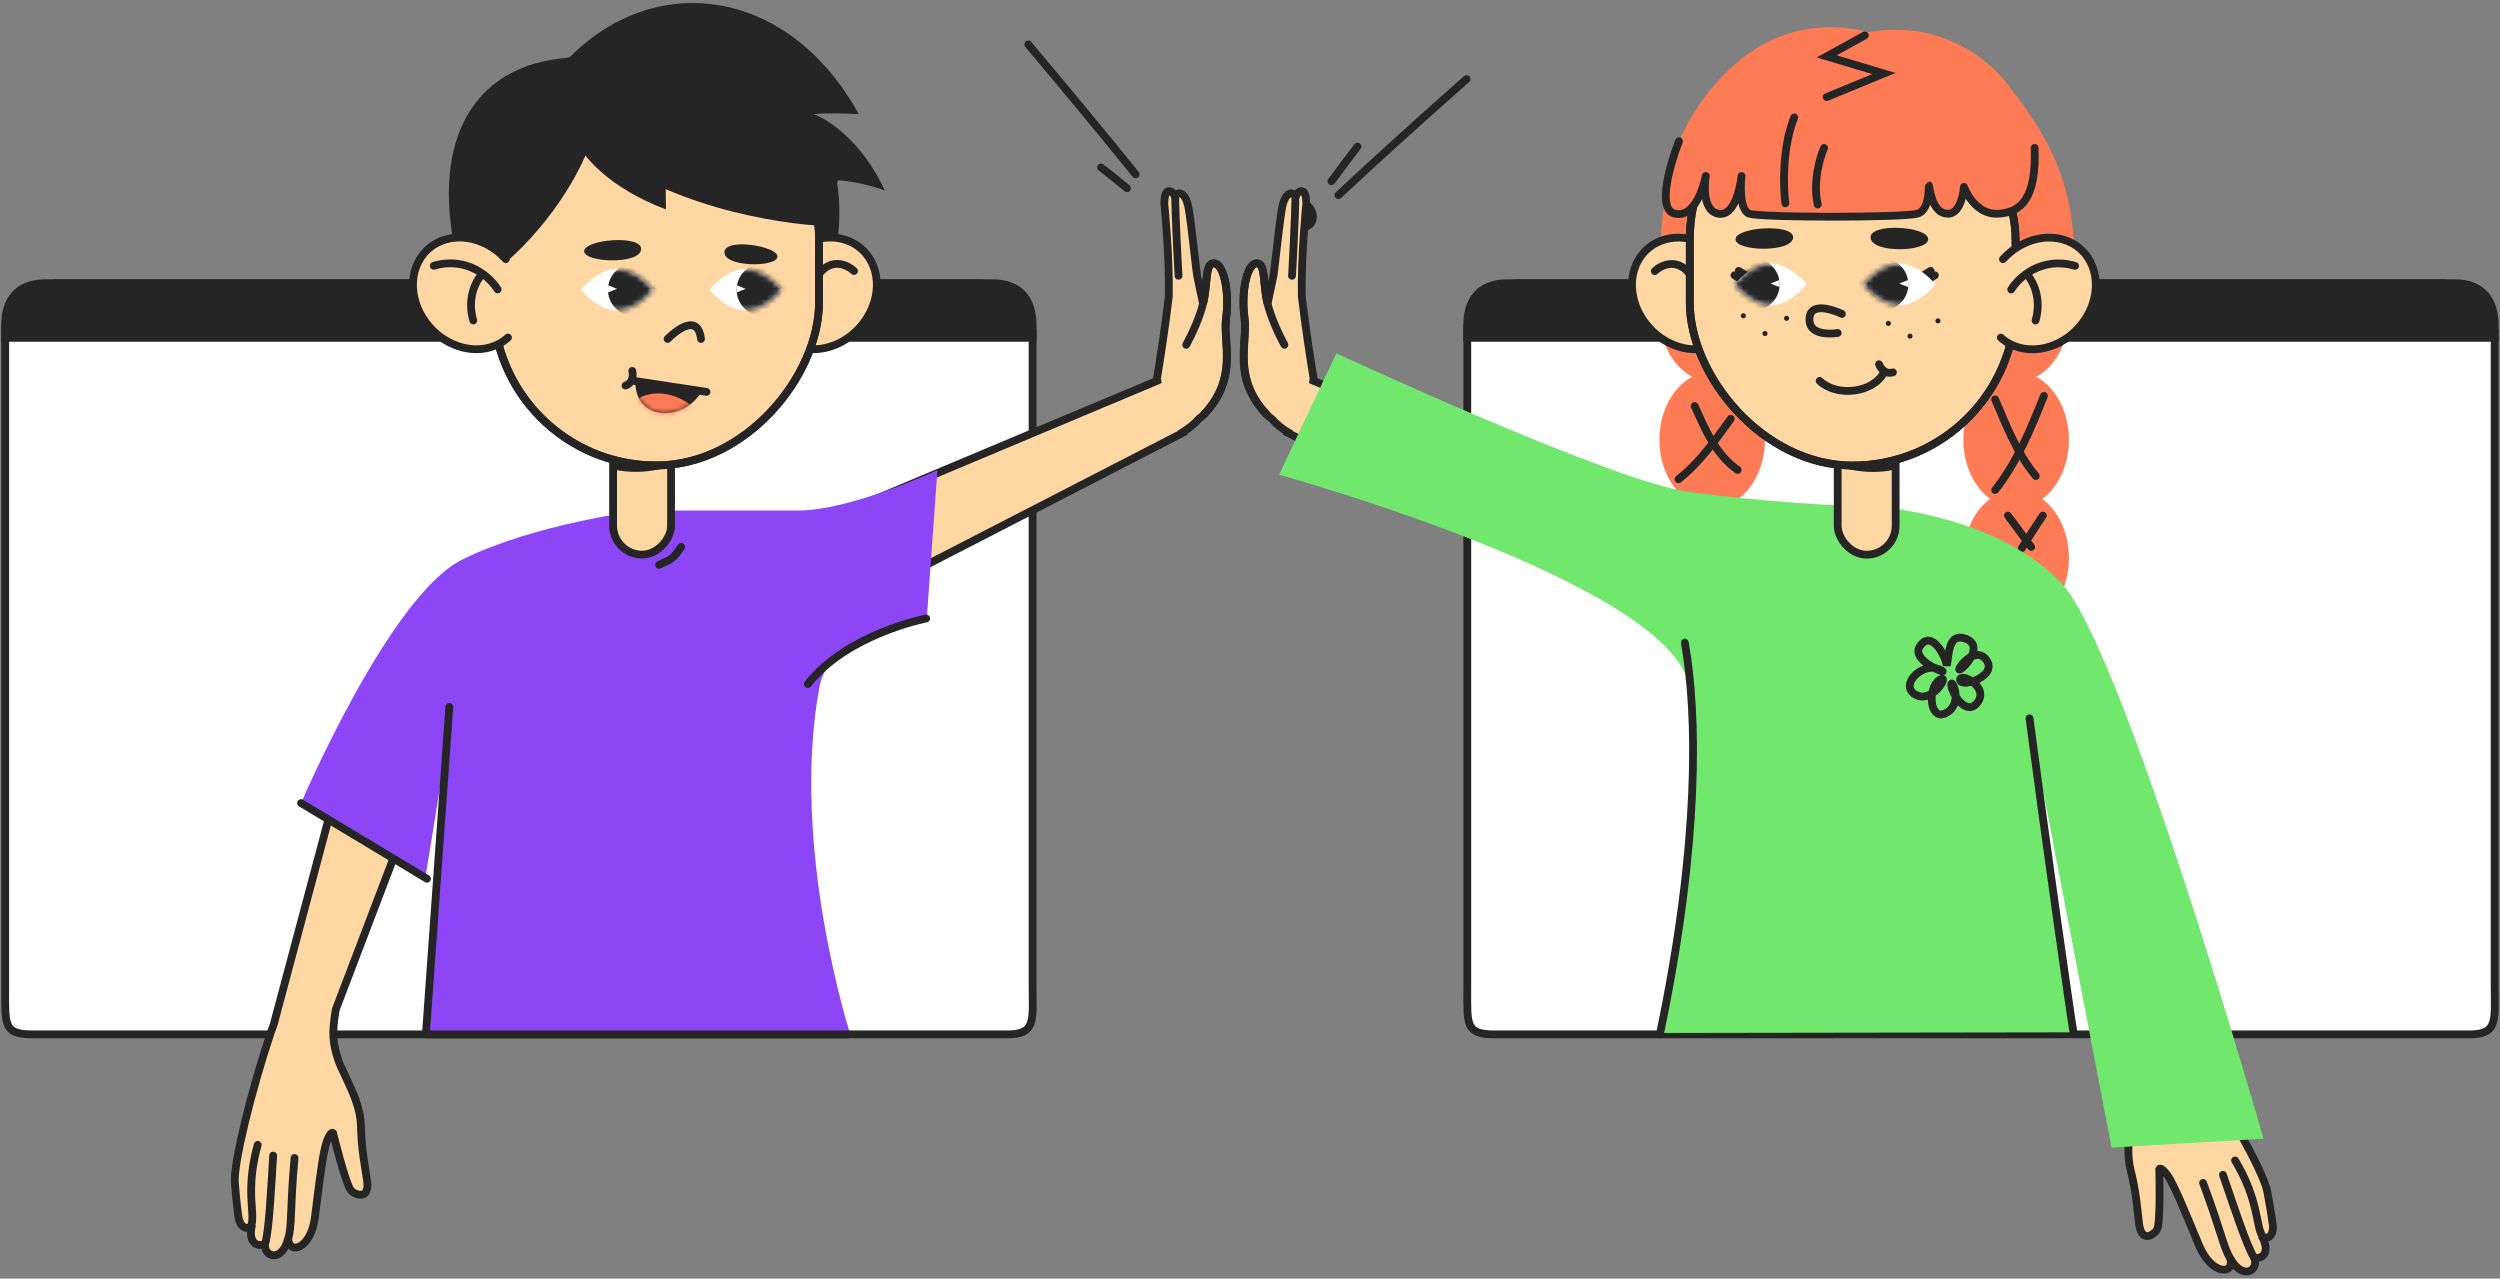 <svg width="481" height="246" viewBox="0 0 481 246" fill="none" xmlns="http://www.w3.org/2000/svg">
<rect x="0" y="0" width="481" height="246" fill="#808080" stroke="none"/>
<path d="M198.669 64.043V189.445C198.669 196.26 199.4 199.016 193.806 199.016H6.254C0.66 199.016 1.004 197.097 1.004 190.412V63.038C16.066 60.928 5.583 54.492 11.177 54.492H188.492C194.09 54.496 187.982 64.098 198.669 64.043Z" fill="white" stroke="#252525" stroke-width="1.5" stroke-miterlimit="10"/>
<path d="M56.187 224.164C56.536 226.565 59.995 226.386 60.537 224.604C61.079 222.821 59.639 221.081 57.854 221.159C56.069 221.236 55.256 223.132 55.688 224.604" stroke="#252525" stroke-width="1.5" stroke-linecap="round"/>
<path d="M248.136 42.014C248.485 44.415 251.944 44.235 252.486 42.453C253.028 40.671 251.588 38.931 249.803 39.008C248.018 39.086 247.205 40.982 247.638 42.454" stroke="#252525" stroke-width="1.5" stroke-linecap="round"/>
<path d="M198.665 62.451V64.997H1V62.451C1 58.075 3.096 54.492 8.695 54.492H190.971C196.565 54.497 198.665 58.075 198.665 62.451Z" fill="#252525" stroke="#252525" stroke-width="1.5" stroke-miterlimit="10"/>
<path d="M479.97 64.043V189.445C479.97 196.26 480.701 199.016 475.106 199.016H287.555C281.961 199.016 282.305 197.097 282.305 190.412V63.038C297.367 60.928 286.883 54.492 292.478 54.492H469.793C475.391 54.496 469.282 64.098 479.97 64.043Z" fill="white" stroke="#252525" stroke-width="1.5" stroke-miterlimit="10"/>
<path d="M479.966 62.451V64.997H282.301V62.451C282.301 58.075 284.397 54.492 289.995 54.492H472.272C477.866 54.497 479.966 58.075 479.966 62.451Z" fill="#252525" stroke="#252525" stroke-width="1.5" stroke-miterlimit="10"/>
<path d="M88.259 51.088C82.508 28.697 89.85 12.302 109.793 11.078C114.321 4.226 146.133 -2.748 160.081 31.634C162.441 37.452 161.427 47.336 160.081 51.822H156.043L114.198 21.968C114.198 21.968 122.146 83.408 112.847 77.168C103.548 70.928 92.459 67.438 88.259 51.088Z" fill="#252525"/>
<path fill-rule="evenodd" clip-rule="evenodd" d="M229.808 48.804L229.808 48.804C229.466 45.836 229.041 42.15 228.722 40.237C228.2 37.103 226.764 36.581 226.051 37.813C225.897 37.359 225.406 36.529 224.675 36.842C223.944 37.156 224.023 39.323 224.023 39.323C224.023 39.323 225.033 49.14 224.874 57.077C224.162 62.976 223.251 68.972 222.61 72.8L222.674 73.247L125.595 113.999L121.787 137.76L227.555 83.279L227.515 83.169C228.615 82.523 229.756 81.645 230.725 80.522C231.001 80.354 231.291 80.113 231.594 79.792C236.47 74.629 236.165 69.607 235.908 65.391C235.815 63.85 235.728 62.417 235.902 61.124C236.555 56.294 235.51 50.941 233.683 50.68C232.442 50.503 232.284 52.13 232.066 54.376C231.963 55.44 231.846 56.644 231.594 57.861C231.557 58.042 231.514 58.227 231.467 58.416C231.173 56.972 230.897 55.71 230.687 54.751C230.492 53.861 230.354 53.231 230.312 52.957C230.21 52.296 230.026 50.696 229.808 48.804Z" fill="#FFD7A3"/>
<path d="M229.808 48.804L230.553 48.718L230.553 48.72L229.808 48.804ZM229.808 48.804L229.063 48.89L229.063 48.888L229.808 48.804ZM228.722 40.237L229.462 40.113L229.462 40.113L228.722 40.237ZM226.051 37.813L226.7 38.189L225.872 39.621L225.341 38.054L226.051 37.813ZM224.675 36.842L224.38 36.153V36.153L224.675 36.842ZM224.023 39.323L223.277 39.4L223.274 39.375L223.273 39.35L224.023 39.323ZM224.874 57.077L225.624 57.092L225.623 57.13L225.619 57.167L224.874 57.077ZM222.61 72.8L221.867 72.906L221.851 72.791L221.87 72.676L222.61 72.8ZM222.674 73.247L223.416 73.141L223.498 73.714L222.964 73.939L222.674 73.247ZM125.595 113.999L124.855 113.881L124.92 113.469L125.305 113.308L125.595 113.999ZM121.787 137.76L122.13 138.427L120.811 139.106L121.046 137.642L121.787 137.76ZM227.555 83.279L228.258 83.018L228.49 83.642L227.899 83.946L227.555 83.279ZM227.515 83.169L226.811 83.43L226.593 82.841L227.135 82.523L227.515 83.169ZM230.725 80.522L230.157 80.033L230.234 79.943L230.335 79.882L230.725 80.522ZM231.594 79.792L231.049 79.277H231.049L231.594 79.792ZM235.908 65.391L236.657 65.345L235.908 65.391ZM235.902 61.124L235.159 61.024L235.902 61.124ZM233.683 50.68L233.789 49.938H233.789L233.683 50.68ZM232.066 54.376L231.32 54.304L232.066 54.376ZM231.594 57.861L230.86 57.709H230.86L231.594 57.861ZM231.467 58.416L232.194 58.598L230.732 58.566L231.467 58.416ZM230.687 54.751L229.954 54.911L230.687 54.751ZM230.312 52.957L231.053 52.843V52.843L230.312 52.957ZM230.553 48.72L230.553 48.72L229.063 48.888L229.063 48.888L230.553 48.72ZM229.462 40.113C229.785 42.05 230.212 45.761 230.553 48.718L229.063 48.89C228.72 45.912 228.297 42.249 227.983 40.36L229.462 40.113ZM225.402 37.438C225.641 37.025 225.995 36.664 226.474 36.515C226.978 36.359 227.481 36.482 227.895 36.779C228.66 37.327 229.193 38.498 229.462 40.113L227.983 40.36C227.729 38.842 227.283 38.185 227.021 37.998C226.966 37.958 226.934 37.95 226.926 37.948C226.92 37.947 226.92 37.947 226.918 37.948C226.911 37.95 226.818 37.986 226.7 38.189L225.402 37.438ZM224.38 36.153C224.712 36.011 225.053 35.987 225.373 36.074C225.679 36.157 225.921 36.328 226.1 36.5C226.448 36.836 226.661 37.276 226.761 37.573L225.341 38.054C225.318 37.986 225.278 37.894 225.225 37.801C225.17 37.708 225.112 37.632 225.059 37.58C225.005 37.528 224.977 37.521 224.981 37.522C224.999 37.527 225.004 37.517 224.971 37.532L224.38 36.153ZM224.023 39.323C223.273 39.35 223.273 39.35 223.273 39.35C223.273 39.349 223.273 39.349 223.273 39.349C223.273 39.349 223.273 39.349 223.273 39.349C223.273 39.348 223.273 39.347 223.273 39.346C223.273 39.344 223.273 39.342 223.273 39.34C223.273 39.334 223.272 39.326 223.272 39.317C223.272 39.298 223.271 39.271 223.271 39.238C223.27 39.171 223.27 39.078 223.272 38.965C223.276 38.74 223.29 38.432 223.331 38.108C223.37 37.791 223.438 37.422 223.565 37.092C223.681 36.791 223.911 36.354 224.38 36.153L224.971 37.532C225.074 37.487 225.039 37.438 224.965 37.632C224.901 37.797 224.852 38.028 224.819 38.292C224.787 38.549 224.775 38.802 224.772 38.994C224.77 39.089 224.77 39.167 224.771 39.22C224.771 39.247 224.771 39.267 224.772 39.28C224.772 39.286 224.772 39.291 224.772 39.294C224.772 39.295 224.772 39.296 224.772 39.296C224.772 39.296 224.772 39.296 224.772 39.296C224.772 39.296 224.772 39.296 224.772 39.296C224.772 39.296 224.772 39.296 224.772 39.296C224.772 39.296 224.772 39.296 224.023 39.323ZM224.124 57.062C224.203 53.126 223.992 48.712 223.76 45.274C223.644 43.557 223.523 42.087 223.431 41.047C223.385 40.527 223.346 40.114 223.319 39.832C223.306 39.691 223.295 39.582 223.288 39.509C223.284 39.473 223.281 39.445 223.279 39.427C223.278 39.418 223.278 39.411 223.277 39.406C223.277 39.404 223.277 39.402 223.277 39.401C223.277 39.401 223.277 39.4 223.277 39.4C223.277 39.4 223.277 39.4 223.277 39.4C223.277 39.4 223.277 39.4 224.023 39.323C224.769 39.246 224.769 39.246 224.769 39.246C224.769 39.246 224.769 39.246 224.769 39.247C224.769 39.247 224.769 39.247 224.769 39.248C224.769 39.249 224.769 39.251 224.77 39.254C224.77 39.259 224.771 39.266 224.772 39.276C224.774 39.295 224.777 39.323 224.78 39.361C224.788 39.435 224.799 39.545 224.812 39.688C224.84 39.974 224.879 40.39 224.925 40.915C225.018 41.963 225.139 43.444 225.256 45.173C225.489 48.628 225.704 53.091 225.624 57.092L224.124 57.062ZM221.87 72.676C222.51 68.857 223.419 62.873 224.129 56.987L225.619 57.167C224.905 63.08 223.992 69.087 223.35 72.924L221.87 72.676ZM221.931 73.353L221.867 72.906L223.352 72.694L223.416 73.141L221.931 73.353ZM125.305 113.308L222.384 72.556L222.964 73.939L125.885 114.691L125.305 113.308ZM121.046 137.642L124.855 113.881L126.336 114.118L122.527 137.879L121.046 137.642ZM227.899 83.946L122.13 138.427L121.443 137.093L227.212 82.612L227.899 83.946ZM228.218 82.909L228.258 83.018L226.852 83.54L226.811 83.43L228.218 82.909ZM231.293 81.012C230.261 82.208 229.053 83.135 227.894 83.816L227.135 82.523C228.178 81.91 229.251 81.083 230.157 80.033L231.293 81.012ZM230.335 79.882C230.541 79.757 230.78 79.563 231.049 79.277L232.14 80.307C231.803 80.664 231.462 80.952 231.115 81.163L230.335 79.882ZM231.049 79.277C235.693 74.36 235.415 69.628 235.16 65.436L236.657 65.345C236.915 69.585 237.247 74.899 232.14 80.307L231.049 79.277ZM235.16 65.436C235.067 63.914 234.973 62.403 235.159 61.024L236.646 61.225C236.483 62.43 236.562 63.785 236.657 65.345L235.16 65.436ZM235.159 61.024C235.475 58.687 235.378 56.227 234.988 54.341C234.792 53.394 234.531 52.632 234.238 52.11C233.928 51.559 233.679 51.438 233.576 51.423L233.789 49.938C234.6 50.054 235.167 50.7 235.546 51.376C235.943 52.082 236.245 53.009 236.457 54.037C236.883 56.1 236.983 58.731 236.646 61.225L235.159 61.024ZM233.576 51.423C233.448 51.405 233.429 51.434 233.421 51.44C233.381 51.474 233.295 51.581 233.203 51.857C233.014 52.422 232.925 53.288 232.813 54.449L231.32 54.304C231.425 53.218 231.525 52.147 231.78 51.382C231.909 50.993 232.109 50.585 232.454 50.294C232.831 49.975 233.297 49.868 233.789 49.938L233.576 51.423ZM232.813 54.449C232.71 55.508 232.59 56.75 232.329 58.012L230.86 57.709C231.102 56.537 231.216 55.373 231.32 54.304L232.813 54.449ZM232.329 58.012C232.289 58.205 232.244 58.4 232.194 58.598L230.739 58.234C230.784 58.054 230.825 57.879 230.86 57.709L232.329 58.012ZM231.419 54.59C231.629 55.55 231.907 56.816 232.202 58.267L230.732 58.566C230.439 57.127 230.164 55.87 229.954 54.911L231.419 54.59ZM231.053 52.843C231.091 53.087 231.221 53.683 231.419 54.59L229.954 54.911C229.763 54.039 229.617 53.376 229.571 53.071L231.053 52.843ZM230.553 48.718C230.772 50.621 230.954 52.2 231.053 52.843L229.571 53.071C229.466 52.392 229.28 50.771 229.063 48.89L230.553 48.718Z" fill="#252525"/>
<path d="M228.224 66.345C229.181 64.605 230.972 60.888 231.598 57.86C232.382 54.074 231.859 50.419 233.686 50.68C235.514 50.941 236.559 56.293 235.906 61.123C235.254 65.954 238.386 72.612 231.728 79.661" stroke="#252525" stroke-width="1.5" stroke-linecap="round"/>
<path d="M226.109 37.755C226.109 41.41 226.762 53.42 226.762 53.159" stroke="#252525" stroke-width="1.5" stroke-linecap="round"/>
<path fill-rule="evenodd" clip-rule="evenodd" d="M52.659 197.127L67.463 141.648L85.154 140.282L64.604 194.228C63.781 198.983 64.102 200.858 65.01 203.738C65.306 204.677 65.846 205.811 66.451 207.08C67.755 209.818 69.356 213.179 69.439 216.542C69.531 220.273 69.884 222.464 70.263 224.821C70.384 225.574 70.508 226.343 70.627 227.185C71.119 230.663 68.716 230.087 67.646 229.176C66.576 228.266 64.087 218.014 64.087 218.014C64.087 218.014 63.697 217.463 62.894 219.544C62.219 221.293 61.575 226.403 60.934 231.479C60.813 232.441 60.692 233.401 60.57 234.337C59.81 240.214 55.607 241.552 55.445 238.306C54.187 243.04 50.737 241.794 50.98 239.351C49.155 240.035 47.716 238.786 48.498 235.646C47.712 236.776 46.166 236.334 45.85 233.997L45.847 233.977C45.756 233.301 45.486 231.316 45.188 227.598C44.886 223.841 48.401 209.624 52.191 198.382C52.338 197.945 52.495 197.527 52.659 197.127Z" fill="#FFD7A3"/>
<path d="M52.659 197.127L53.383 197.321L53.371 197.368L53.352 197.413L52.659 197.127ZM67.463 141.648L66.738 141.454L66.875 140.941L67.405 140.9L67.463 141.648ZM85.154 140.282L85.096 139.534L86.276 139.443L85.855 140.549L85.154 140.282ZM64.604 194.228L63.865 194.1L63.877 194.029L63.903 193.961L64.604 194.228ZM65.01 203.738L65.725 203.512L65.01 203.738ZM66.451 207.08L67.128 206.758L66.451 207.08ZM69.439 216.542L68.689 216.561L69.439 216.542ZM70.263 224.821L71.004 224.702L70.263 224.821ZM70.627 227.185L71.37 227.08L70.627 227.185ZM67.646 229.176L68.132 228.605L67.646 229.176ZM64.087 218.014L64.699 217.58L64.782 217.697L64.816 217.837L64.087 218.014ZM62.894 219.544L62.194 219.274L62.194 219.274L62.894 219.544ZM60.934 231.479L61.678 231.573L60.934 231.479ZM60.57 234.337L59.827 234.241L60.57 234.337ZM55.445 238.306L54.72 238.113L56.194 238.269L55.445 238.306ZM50.98 239.351L50.716 238.649L51.845 238.225L51.726 239.425L50.98 239.351ZM48.498 235.646L47.882 235.217L49.226 235.827L48.498 235.646ZM45.85 233.997L46.593 233.897L46.593 233.897L45.85 233.997ZM45.847 233.977L46.59 233.876L46.59 233.876L45.847 233.977ZM45.188 227.598L44.44 227.658L45.188 227.598ZM52.191 198.382L51.48 198.143L52.191 198.382ZM67.105 140.146C67.217 139.747 67.631 139.514 68.03 139.626C68.429 139.738 68.661 140.152 68.549 140.551L67.105 140.146ZM68.185 141.85C68.073 142.249 67.659 142.482 67.26 142.37C66.861 142.258 66.629 141.844 66.741 141.445L68.185 141.85ZM51.934 196.934L66.738 141.454L68.187 141.841L53.383 197.321L51.934 196.934ZM67.405 140.9L85.096 139.534L85.212 141.03L67.52 142.396L67.405 140.9ZM85.855 140.549L65.305 194.495L63.903 193.961L84.453 140.015L85.855 140.549ZM65.343 194.356C64.936 196.705 64.82 198.298 64.906 199.638C64.991 200.972 65.278 202.094 65.725 203.512L64.295 203.963C63.834 202.502 63.506 201.246 63.409 199.734C63.313 198.229 63.448 196.507 63.865 194.1L65.343 194.356ZM65.725 203.512C66.002 204.39 66.515 205.471 67.128 206.758L65.774 207.403C65.178 206.151 64.61 204.963 64.295 203.963L65.725 203.512ZM67.128 206.758C68.417 209.464 70.101 212.972 70.189 216.524L68.689 216.561C68.61 213.385 67.092 210.171 65.774 207.403L67.128 206.758ZM70.189 216.524C70.279 220.204 70.626 222.356 71.004 224.702L69.523 224.941C69.141 222.573 68.782 220.343 68.689 216.561L70.189 216.524ZM71.004 224.702C71.125 225.454 71.25 226.23 71.37 227.08L69.885 227.29C69.767 226.456 69.644 225.694 69.523 224.941L71.004 224.702ZM71.37 227.08C71.502 228.014 71.457 228.782 71.213 229.376C70.954 230.009 70.483 230.402 69.913 230.552C69.383 230.691 68.838 230.603 68.387 230.447C67.929 230.288 67.497 230.034 67.16 229.747L68.132 228.605C68.331 228.774 68.601 228.933 68.879 229.03C69.164 229.129 69.389 229.138 69.532 229.101C69.635 229.074 69.74 229.016 69.826 228.807C69.927 228.559 69.999 228.094 69.885 227.29L71.37 227.08ZM67.16 229.747C67.004 229.614 66.882 229.442 66.791 229.294C66.693 229.135 66.598 228.95 66.506 228.751C66.321 228.352 66.127 227.852 65.931 227.297C65.54 226.186 65.123 224.801 64.744 223.457C64.364 222.111 64.017 220.795 63.766 219.816C63.641 219.326 63.539 218.92 63.468 218.637C63.433 218.495 63.406 218.384 63.387 218.308C63.378 218.27 63.371 218.241 63.366 218.221C63.364 218.211 63.362 218.203 63.36 218.198C63.36 218.196 63.359 218.194 63.359 218.193C63.359 218.192 63.359 218.191 63.359 218.191C63.359 218.191 63.359 218.191 63.358 218.191C63.358 218.191 63.358 218.19 64.087 218.014C64.816 217.837 64.816 217.837 64.816 217.837C64.816 217.837 64.816 217.837 64.816 217.837C64.816 217.837 64.816 217.838 64.817 217.838C64.817 217.839 64.817 217.841 64.818 217.844C64.819 217.848 64.821 217.856 64.823 217.865C64.828 217.884 64.835 217.913 64.844 217.95C64.862 218.025 64.889 218.135 64.924 218.275C64.994 218.556 65.095 218.958 65.219 219.443C65.469 220.415 65.811 221.719 66.187 223.05C66.564 224.383 66.97 225.732 67.346 226.799C67.534 227.333 67.71 227.783 67.866 228.119C67.945 228.288 68.012 228.416 68.069 228.508C68.131 228.609 68.155 228.624 68.132 228.605L67.16 229.747ZM64.087 218.014C63.476 218.448 63.476 218.448 63.477 218.449C63.477 218.449 63.478 218.45 63.478 218.451C63.479 218.452 63.48 218.453 63.48 218.454C63.482 218.456 63.483 218.458 63.485 218.461C63.488 218.465 63.492 218.469 63.495 218.474C63.502 218.482 63.509 218.491 63.516 218.499C63.531 218.516 63.548 218.534 63.568 218.552C63.607 218.587 63.665 218.629 63.742 218.659C63.938 218.735 64.109 218.684 64.186 218.636C64.229 218.61 64.179 218.625 64.057 218.822C63.94 219.01 63.785 219.319 63.594 219.814L62.194 219.274C62.405 218.729 62.599 218.326 62.782 218.032C62.959 217.747 63.157 217.51 63.397 217.361C63.672 217.191 63.992 217.147 64.285 217.261C64.412 217.31 64.506 217.379 64.57 217.436C64.602 217.465 64.628 217.492 64.649 217.516C64.66 217.529 64.669 217.54 64.677 217.551C64.681 217.556 64.685 217.561 64.689 217.566C64.691 217.568 64.692 217.571 64.694 217.573C64.695 217.574 64.696 217.575 64.697 217.576C64.697 217.577 64.698 217.578 64.698 217.578C64.698 217.579 64.699 217.58 64.087 218.014ZM63.594 219.814C63.291 220.598 62.971 222.228 62.643 224.377C62.319 226.496 61.999 229.032 61.678 231.573L60.19 231.385C60.51 228.85 60.833 226.293 61.16 224.15C61.483 222.038 61.822 220.238 62.194 219.274L63.594 219.814ZM61.678 231.573C61.557 232.534 61.436 233.496 61.314 234.434L59.827 234.241C59.948 233.306 60.069 232.347 60.19 231.385L61.678 231.573ZM61.314 234.434C60.916 237.508 59.597 239.574 58.154 240.395C57.431 240.806 56.576 240.947 55.842 240.537C55.105 240.125 54.744 239.302 54.696 238.343L56.194 238.269C56.227 238.934 56.453 239.16 56.573 239.227C56.696 239.296 56.969 239.343 57.412 239.091C58.301 238.585 59.464 237.044 59.827 234.241L61.314 234.434ZM56.17 238.499C55.508 240.99 54.146 242.308 52.631 242.27C51.136 242.232 50.076 240.86 50.233 239.277L51.726 239.425C51.641 240.286 52.185 240.758 52.669 240.77C53.132 240.782 54.124 240.356 54.72 238.113L56.17 238.499ZM51.243 240.053C50.135 240.469 48.93 240.354 48.173 239.398C47.469 238.508 47.358 237.121 47.77 235.465L49.226 235.827C48.856 237.31 49.074 238.119 49.35 238.467C49.574 238.75 50 238.917 50.716 238.649L51.243 240.053ZM49.114 236.074C48.839 236.469 48.465 236.771 48.02 236.91C47.568 237.05 47.091 237.006 46.663 236.793C45.824 236.374 45.281 235.388 45.107 234.098L46.593 233.897C46.735 234.944 47.123 235.346 47.332 235.45C47.428 235.498 47.505 235.499 47.574 235.477C47.649 235.454 47.764 235.387 47.882 235.217L49.114 236.074ZM45.107 234.098L45.104 234.078L46.59 233.876L46.593 233.897L45.107 234.098ZM45.104 234.078C45.011 233.392 44.74 231.393 44.44 227.658L45.936 227.538C46.233 231.239 46.5 233.211 46.59 233.876L45.104 234.078ZM44.44 227.658C44.357 226.615 44.537 224.938 44.883 222.903C45.233 220.844 45.766 218.345 46.426 215.621C47.746 210.171 49.578 203.785 51.48 198.143L52.901 198.622C51.014 204.222 49.194 210.565 47.884 215.974C47.229 218.678 46.704 221.141 46.361 223.155C46.015 225.193 45.868 226.702 45.936 227.538L44.44 227.658ZM51.48 198.143C51.633 197.69 51.795 197.257 51.965 196.842L53.352 197.413C53.195 197.796 53.044 198.199 52.901 198.622L51.48 198.143ZM68.549 140.551L68.185 141.85L66.741 141.445L67.105 140.146L68.549 140.551Z" fill="#252525"/>
<path d="M55.449 238.305C56.217 235.778 55.778 232.679 56.669 222.796" stroke="#252525" stroke-width="1.5" stroke-linecap="round"/>
<path d="M51.013 239.272C51.781 236.745 52.16 228.698 52.557 222.324" stroke="#252525" stroke-width="1.5" stroke-linecap="round"/>
<path d="M48.359 235.781C49.127 233.254 47.155 229.03 49.58 220.272" stroke="#252525" stroke-width="1.5" stroke-linecap="round"/>
<path d="M123.26 98.229C123.26 98.229 102.663 100.754 88.792 107.741C74.921 114.728 57.922 154.512 57.922 154.512L81.764 169.317L86 143.244L81.764 199.138H163.632C163.632 199.138 151.883 162.832 157.699 131.974C159.592 121.932 178.312 118.995 178.312 118.995L180.361 90.452C180.361 90.452 163.632 98.229 153.612 98.229H123.26Z" fill="#8D46F6"/>
<path d="M126.797 108.667C127.666 108.264 128.641 107.909 129.394 107.295C130.094 106.724 130.53 105.914 131.067 105.205" stroke="#252525" stroke-width="1.5" stroke-linecap="round" stroke-linejoin="round"/>
<path d="M155.434 131.597C163.02 121.931 178.199 118.994 178.199 118.994" stroke="#252525" stroke-width="1.5" stroke-linecap="round" stroke-linejoin="round"/>
<path d="M82.148 169.072L57.922 154.512" stroke="#252525" stroke-width="1.5" stroke-linecap="round" stroke-linejoin="round"/>
<path d="M86.453 136.007L81.938 199.014H163.262" stroke="#252525" stroke-width="1.5" stroke-linecap="round" stroke-linejoin="round"/>
<rect width="11.151" height="25.09" rx="5.576" transform="matrix(-1 0 0 1 129.113 81.618)" fill="#FFD7A3" stroke="#252525" stroke-width="1.5" stroke-linecap="round" stroke-linejoin="round"/>
<path d="M117.967 90.289C123.972 91.747 129.94 89.681 131.906 88.466L123.221 83.427C119.147 85.107 117.645 85.786 117.967 90.289Z" fill="#252525"/>
<ellipse cx="158.114" cy="56.448" rx="9.817" ry="11.457" transform="rotate(42.178 158.114 56.448)" fill="#FFD7A3" stroke="#252525" stroke-width="1.5" stroke-linecap="round" stroke-linejoin="round"/>
<path d="M164.32 52.15C163.029 50.914 159.805 49.387 157.244 53.161" stroke="#252525" stroke-width="1.5" stroke-linecap="round" stroke-linejoin="round"/>
<rect width="62.677" height="74.808" rx="31.338" transform="matrix(-1 0 0 1 157.578 14.743)" fill="#FFD7A3" stroke="#252525" stroke-width="1.5" stroke-linecap="round" stroke-linejoin="round"/>
<path d="M136.516 55.749C136.516 55.749 139.628 59.746 143.467 59.746C147.306 59.746 150.418 55.749 150.418 55.749C150.418 55.749 147.306 51.752 143.467 51.752C139.628 51.752 136.516 55.749 136.516 55.749Z" fill="white"/>
<mask id="mask0_2579_39419" style="mask-type:alpha" maskUnits="userSpaceOnUse" x="136" y="51" width="15" height="9">
<path d="M136.516 55.75C136.516 55.75 139.628 59.747 143.467 59.747C147.306 59.747 150.418 55.75 150.418 55.75C150.418 55.75 147.306 51.753 143.467 51.753C139.628 51.753 136.516 55.75 136.516 55.75Z" fill="white"/>
</mask>
<g mask="url(#mask0_2579_39419)">
<circle cx="5.04" cy="5.04" r="5.04" transform="matrix(-1 0 0 1 151.805 50.71)" fill="#252525"/>
<path d="M143.469 55.574L141.731 56.27L141.731 54.879L143.469 55.574Z" fill="white"/>
</g>
<path d="M111.758 55.749C111.758 55.749 114.87 59.746 118.709 59.746C122.548 59.746 125.66 55.749 125.66 55.749C125.66 55.749 122.548 51.752 118.709 51.752C114.87 51.752 111.758 55.749 111.758 55.749Z" fill="white"/>
<mask id="mask1_2579_39419" style="mask-type:alpha" maskUnits="userSpaceOnUse" x="111" y="51" width="15" height="9">
<path d="M111.758 55.75C111.758 55.75 114.87 59.747 118.709 59.747C122.548 59.747 125.66 55.75 125.66 55.75C125.66 55.75 122.548 51.753 118.709 51.753C114.87 51.753 111.758 55.75 111.758 55.75Z" fill="white"/>
</mask>
<g mask="url(#mask1_2579_39419)">
<circle cx="5.04" cy="5.04" r="5.04" transform="matrix(-1 0 0 1 127.047 50.71)" fill="#252525"/>
<path d="M118.711 55.574L116.973 56.27L116.973 54.879L118.711 55.574Z" fill="white"/>
</g>
<path d="M121.654 71.361C121.654 71.361 122.222 73.552 120.343 74.178" stroke="#252525" stroke-width="1.5" stroke-linecap="round"/>
<path d="M112.395 48.322C112.414 46.089 123.553 45.054 123.351 47.991C123.149 50.929 112.377 50.556 112.395 48.322Z" fill="#252525"/>
<path d="M149.572 49.415C149.783 47.344 139.365 45.678 139.373 48.547C139.382 51.416 149.361 51.486 149.572 49.415Z" fill="#252525"/>
<path d="M128.451 65.214C128.451 65.214 134.161 59.266 134.875 65.214" stroke="#252525" stroke-width="1.5" stroke-linecap="round" stroke-linejoin="round"/>
<path d="M135.938 75.402L121.738 73.238" stroke="#252525" stroke-width="1.5" stroke-linecap="round" stroke-linejoin="round"/>
<rect width="62.677" height="74.808" rx="31.338" transform="matrix(-1 0 0 1 157.578 14.743)" stroke="#252525" stroke-width="1.5" stroke-linecap="round" stroke-linejoin="round"/>
<ellipse cx="9.817" cy="11.457" rx="9.817" ry="11.457" transform="matrix(-0.741 0.671 0.671 0.741 89.625 41.366)" fill="#FFD7A3"/>
<path d="M92.621 52.893C91.578 54.041 89.804 57.401 91.056 61.659" stroke="#252525" stroke-width="1.5" stroke-linecap="round"/>
<path d="M97.735 64.938C93.718 68.579 87.016 67.728 82.768 63.039C78.519 58.35 78.332 51.598 82.35 47.958C86.368 44.317 93.069 45.167 97.318 49.857" stroke="#252525" stroke-width="1.5" stroke-linecap="round" stroke-linejoin="round"/>
<path d="M95.742 55.688C94.338 53.386 89.913 49.252 83.443 51.139" stroke="#252525" stroke-width="1.5" stroke-linecap="round" stroke-linejoin="round"/>
<path d="M134.879 75.483C131.421 81.22 122.241 80.996 122.241 73.492L134.879 75.483Z" fill="#252525"/>
<mask id="mask2_2579_39419" style="mask-type:alpha" maskUnits="userSpaceOnUse" x="122" y="73" width="13" height="7">
<path d="M134.875 75.483C131.417 81.22 122.238 80.996 122.238 73.492L134.875 75.483Z" fill="#252525"/>
</mask>
<g mask="url(#mask2_2579_39419)">
<path d="M122.928 76.586C126.876 74.515 131.1 76.532 132.718 77.799C133.014 79.134 133.575 81.772 133.446 81.642C133.316 81.513 127.648 82.317 124.83 82.735C122.551 81.548 118.98 78.657 122.928 76.586Z" fill="#FD7B55"/>
</g>
<path d="M216.832 36.211C215.19 34.832 213.531 33.51 211.832 32.211" stroke="#252525" stroke-width="1.5" stroke-linecap="round"/>
<path d="M218.499 33.543C211.701 25.122 204.793 16.824 197.832 8.542" stroke="#252525" stroke-width="1.5" stroke-linecap="round"/>
<path d="M97.198 50.599C107.231 41.911 112.533 31.104 113.593 27.351C126.905 39.489 149.565 43.176 159.232 43.502L161.189 34.693C162.535 34.733 166.23 35.182 170.244 36.65C165.839 27.155 159.272 22.906 156.54 21.968C157.355 21.845 160.235 21.674 165.227 21.968C152.013 -2.136 126.441 -5.929 109.678 10.956C80.558 19.031 92.548 45.337 97.198 50.599Z" fill="#252525"/>
<path d="M128.131 40.293C117.194 36.191 112.212 30.041 111.088 27.479C113.707 15.769 123.448 25.872 127.991 32.387C128.034 33.378 128.122 36.347 128.131 40.293Z" fill="#252525"/>
<ellipse cx="387.905" cy="60.386" rx="10.155" ry="13.092" fill="#FD7B55"/>
<ellipse cx="387.905" cy="84.613" rx="10.155" ry="13.092" fill="#FD7B55"/>
<ellipse cx="387.905" cy="107.37" rx="10.155" ry="13.092" fill="#FD7B55"/>
<path d="M383.867 76.842C386.065 81.988 388.081 87.263 391.692 91.596" stroke="#252525" stroke-width="1.5" stroke-linecap="round"/>
<path d="M393.256 76.168C390.7 82.568 388.148 88.829 383.867 94.276" stroke="#252525" stroke-width="1.5" stroke-linecap="round"/>
<path d="M386.328 99.196C387.817 101.209 389.307 103.221 390.799 105.232" stroke="#252525" stroke-width="1.5" stroke-linecap="round"/>
<path d="M393.032 99.196C391.658 101.266 390.316 103.348 389.008 105.455" stroke="#252525" stroke-width="1.5" stroke-linecap="round"/>
<ellipse cx="329.421" cy="60.386" rx="10.155" ry="13.092" fill="#FD7B55"/>
<ellipse cx="329.421" cy="84.613" rx="10.155" ry="13.092" fill="#FD7B55"/>
<path d="M326.059 78.127C328.173 82.819 330.079 87.386 334.33 90.422" stroke="#252525" stroke-width="1.5" stroke-linecap="round"/>
<path d="M332.994 80.586C329.911 84.818 327.054 88.973 322.934 92.211" stroke="#252525" stroke-width="1.5" stroke-linecap="round"/>
<ellipse cx="329.421" cy="107.371" rx="10.155" ry="13.092" fill="#FD7B55"/>
<path d="M416.997 226.097C418.322 227.89 420.868 234.281 423.159 239.745C425.451 245.21 429.858 245.386 429.153 242.213C431.621 246.444 434.618 244.328 433.736 242.037C435.676 242.213 436.733 240.627 435.147 237.806C436.204 238.688 437.578 237.852 437.263 235.515L437.26 235.494C437.169 234.819 436.902 232.833 436.204 229.169C435.499 225.467 428.341 212.69 421.707 202.855C415.072 193.02 406.218 197.095 408.449 201.745C410.68 206.396 410.881 208.311 410.766 211.417C410.651 214.524 408.703 220.16 409.89 224.938C411.078 229.716 411.118 232.03 411.566 235.515C412.014 238.999 414.178 237.806 414.968 236.645C415.759 235.483 415.44 224.938 415.44 224.938C415.44 224.938 415.671 224.304 416.997 226.097Z" fill="#FFD7A3" stroke="#252525" stroke-width="1.5" stroke-linecap="round"/>
<path d="M429.156 242.214C427.746 239.982 427.348 236.877 423.868 227.583" stroke="#252525" stroke-width="1.5" stroke-linecap="round"/>
<path d="M433.68 241.968C432.269 239.735 429.771 232.077 427.698 226.036" stroke="#252525" stroke-width="1.5" stroke-linecap="round"/>
<path d="M435.32 237.902C433.91 235.669 434.692 231.073 430.032 223.271" stroke="#252525" stroke-width="1.5" stroke-linecap="round"/>
<path fill-rule="evenodd" clip-rule="evenodd" d="M245.535 48.801L245.535 48.801C245.877 45.833 246.302 42.147 246.621 40.234C247.143 37.101 248.579 36.578 249.292 37.811C249.446 37.356 249.937 36.526 250.668 36.84C251.399 37.153 251.321 39.32 251.321 39.32C251.321 39.32 250.31 49.137 250.469 57.074C251.181 62.973 252.092 68.969 252.733 72.797L252.669 73.244L349.748 113.997L353.557 137.758L247.788 83.276L247.829 83.167C246.728 82.52 245.588 81.643 244.619 80.52C244.343 80.352 244.053 80.111 243.749 79.79C238.874 74.627 239.179 69.604 239.435 65.388C239.529 63.847 239.616 62.414 239.441 61.122C238.789 56.291 239.834 50.939 241.661 50.678C242.901 50.501 243.059 52.127 243.278 54.374C243.381 55.438 243.498 56.641 243.749 57.858C243.787 58.039 243.829 58.224 243.877 58.413C244.17 56.968 244.447 55.707 244.656 54.748C244.851 53.858 244.989 53.228 245.031 52.954C245.133 52.293 245.317 50.693 245.535 48.801Z" fill="#FFD7A3"/>
<path d="M245.535 48.801L244.79 48.715L244.79 48.717L245.535 48.801ZM245.535 48.801L246.28 48.887L246.281 48.885L245.535 48.801ZM246.621 40.234L245.881 40.11L245.881 40.11L246.621 40.234ZM249.292 37.811L248.643 38.186L249.471 39.618L250.002 38.051L249.292 37.811ZM250.668 36.84L250.963 36.15V36.15L250.668 36.84ZM251.321 39.32L252.067 39.397L252.069 39.372L252.07 39.347L251.321 39.32ZM250.469 57.074L249.719 57.089L249.72 57.127L249.725 57.164L250.469 57.074ZM252.733 72.797L253.476 72.903L253.492 72.788L253.473 72.673L252.733 72.797ZM252.669 73.244L251.927 73.138L251.845 73.712L252.379 73.936L252.669 73.244ZM349.748 113.997L350.489 113.878L350.423 113.466L350.038 113.305L349.748 113.997ZM353.557 137.758L353.213 138.424L354.532 139.104L354.297 137.639L353.557 137.758ZM247.788 83.276L247.085 83.016L246.854 83.639L247.444 83.943L247.788 83.276ZM247.829 83.167L248.532 83.427L248.751 82.838L248.209 82.52L247.829 83.167ZM244.619 80.52L245.187 80.03L245.11 79.941L245.009 79.879L244.619 80.52ZM243.749 79.79L243.204 80.305H243.204L243.749 79.79ZM239.435 65.388L240.184 65.434L239.435 65.388ZM239.441 61.122L240.185 61.021L239.441 61.122ZM241.661 50.678L241.555 49.936H241.555L241.661 50.678ZM243.278 54.374L244.024 54.301L243.278 54.374ZM243.749 57.858L244.484 57.706L244.484 57.706L243.749 57.858ZM243.877 58.413L243.149 58.594L244.611 58.562L243.877 58.413ZM244.656 54.748L245.389 54.908L244.656 54.748ZM245.031 52.954L244.29 52.84V52.84L245.031 52.954ZM244.79 48.717L244.79 48.717L246.281 48.885L246.281 48.885L244.79 48.717ZM245.881 40.11C245.558 42.047 245.131 45.758 244.79 48.715L246.28 48.887C246.624 45.909 247.046 42.246 247.361 40.357L245.881 40.11ZM249.941 37.435C249.702 37.022 249.348 36.661 248.869 36.512C248.365 36.356 247.862 36.479 247.448 36.776C246.683 37.324 246.15 38.495 245.881 40.11L247.361 40.357C247.614 38.839 248.06 38.182 248.322 37.995C248.377 37.955 248.409 37.947 248.418 37.945C248.424 37.944 248.423 37.944 248.425 37.945C248.433 37.947 248.525 37.983 248.643 38.186L249.941 37.435ZM250.963 36.15C250.631 36.008 250.29 35.985 249.97 36.071C249.664 36.154 249.422 36.325 249.243 36.498C248.896 36.833 248.683 37.273 248.582 37.57L250.002 38.051C250.026 37.983 250.065 37.891 250.119 37.798C250.173 37.705 250.231 37.629 250.284 37.577C250.338 37.525 250.366 37.518 250.362 37.519C250.344 37.524 250.339 37.514 250.372 37.529L250.963 36.15ZM251.321 39.32C252.07 39.347 252.07 39.347 252.07 39.347C252.07 39.347 252.07 39.346 252.07 39.346C252.07 39.346 252.07 39.346 252.07 39.346C252.07 39.345 252.07 39.344 252.07 39.343C252.07 39.342 252.07 39.339 252.07 39.337C252.071 39.331 252.071 39.324 252.071 39.314C252.071 39.295 252.072 39.268 252.072 39.235C252.073 39.169 252.073 39.075 252.071 38.962C252.067 38.737 252.053 38.429 252.013 38.105C251.973 37.788 251.905 37.419 251.778 37.089C251.662 36.788 251.432 36.351 250.963 36.15L250.372 37.529C250.269 37.484 250.304 37.436 250.379 37.629C250.442 37.794 250.491 38.025 250.524 38.289C250.556 38.546 250.568 38.799 250.572 38.991C250.573 39.086 250.573 39.164 250.573 39.217C250.572 39.244 250.572 39.264 250.571 39.277C250.571 39.283 250.571 39.288 250.571 39.291C250.571 39.292 250.571 39.293 250.571 39.293C250.571 39.293 250.571 39.293 250.571 39.293C250.571 39.293 250.571 39.293 250.571 39.293C250.571 39.293 250.571 39.293 250.571 39.293C250.571 39.293 250.571 39.293 251.321 39.32ZM251.219 57.059C251.14 53.123 251.351 48.709 251.584 45.271C251.7 43.554 251.82 42.084 251.912 41.044C251.958 40.524 251.997 40.111 252.024 39.829C252.038 39.688 252.048 39.579 252.056 39.506C252.059 39.47 252.062 39.442 252.064 39.424C252.065 39.415 252.065 39.408 252.066 39.403C252.066 39.401 252.066 39.399 252.066 39.398C252.067 39.398 252.067 39.397 252.067 39.397C252.067 39.397 252.067 39.397 252.067 39.397C252.067 39.397 252.067 39.397 251.321 39.32C250.574 39.243 250.574 39.243 250.574 39.243C250.574 39.243 250.574 39.243 250.574 39.244C250.574 39.244 250.574 39.245 250.574 39.245C250.574 39.246 250.574 39.248 250.574 39.251C250.573 39.256 250.572 39.263 250.571 39.273C250.57 39.292 250.567 39.32 250.563 39.358C250.555 39.432 250.545 39.542 250.531 39.685C250.503 39.971 250.464 40.388 250.418 40.912C250.326 41.96 250.204 43.441 250.087 45.17C249.854 48.625 249.639 53.089 249.719 57.089L251.219 57.059ZM253.473 72.673C252.833 68.855 251.924 62.87 251.214 56.984L249.725 57.164C250.438 63.077 251.351 69.084 251.994 72.921L253.473 72.673ZM253.412 73.351L253.476 72.903L251.991 72.691L251.927 73.138L253.412 73.351ZM350.038 113.305L252.96 72.553L252.379 73.936L349.458 114.688L350.038 113.305ZM354.297 137.639L350.489 113.878L349.008 114.115L352.816 137.876L354.297 137.639ZM247.444 83.943L353.213 138.424L353.9 137.091L248.131 82.61L247.444 83.943ZM247.126 82.906L247.085 83.016L248.491 83.537L248.532 83.427L247.126 82.906ZM244.051 81.01C245.082 82.205 246.29 83.132 247.449 83.813L248.209 82.52C247.166 81.907 246.093 81.08 245.187 80.03L244.051 81.01ZM245.009 79.879C244.803 79.754 244.564 79.56 244.295 79.275L243.204 80.305C243.541 80.662 243.882 80.949 244.229 81.161L245.009 79.879ZM244.295 79.275C239.651 74.358 239.929 69.626 240.184 65.434L238.687 65.343C238.429 69.583 238.096 74.896 243.204 80.305L244.295 79.275ZM240.184 65.434C240.276 63.912 240.371 62.401 240.185 61.021L238.698 61.222C238.861 62.428 238.782 63.783 238.687 65.343L240.184 65.434ZM240.185 61.021C239.869 58.685 239.966 56.224 240.356 54.338C240.551 53.392 240.813 52.63 241.105 52.108C241.415 51.556 241.665 51.435 241.767 51.42L241.555 49.936C240.744 50.051 240.177 50.697 239.798 51.374C239.401 52.08 239.099 53.007 238.887 54.035C238.46 56.097 238.361 58.729 238.698 61.222L240.185 61.021ZM241.767 51.42C241.895 51.402 241.915 51.432 241.922 51.438C241.963 51.472 242.049 51.578 242.141 51.854C242.33 52.42 242.418 53.286 242.531 54.446L244.024 54.301C243.919 53.215 243.819 52.145 243.564 51.38C243.434 50.99 243.235 50.583 242.89 50.292C242.512 49.973 242.047 49.865 241.555 49.936L241.767 51.42ZM242.531 54.446C242.634 55.506 242.754 56.748 243.015 58.01L244.484 57.706C244.241 56.535 244.128 55.37 244.024 54.301L242.531 54.446ZM243.015 58.01C243.055 58.202 243.1 58.397 243.149 58.594L244.604 58.231C244.559 58.051 244.519 57.876 244.484 57.706L243.015 58.01ZM243.924 54.587C243.714 55.547 243.437 56.813 243.142 58.263L244.611 58.562C244.904 57.124 245.179 55.867 245.389 54.908L243.924 54.587ZM244.29 52.84C244.253 53.084 244.123 53.68 243.924 54.587L245.389 54.908C245.58 54.036 245.726 53.373 245.773 53.068L244.29 52.84ZM244.79 48.715C244.571 50.618 244.389 52.197 244.29 52.84L245.773 53.068C245.877 52.389 246.064 50.768 246.28 48.887L244.79 48.715Z" fill="#252525"/>
<path d="M247.124 66.344C246.167 64.603 244.376 60.887 243.749 57.858C242.966 54.072 243.489 50.417 241.661 50.678C239.834 50.939 238.789 56.292 239.441 61.122C240.094 65.952 236.962 72.61 243.619 79.659" stroke="#252525" stroke-width="1.5" stroke-linecap="round"/>
<path d="M249.231 37.756C249.231 41.411 248.578 53.421 248.578 53.16" stroke="#252525" stroke-width="1.5" stroke-linecap="round"/>
<path d="M358.298 97.339C363.315 97.339 384.482 99.663 396.473 112.021C408.464 124.379 435.504 219.082 435.504 219.082L406.261 220.795L390.967 141.019L399.409 198.619L319.048 198.744C319.048 198.744 328.743 151.934 324.981 131.978C321.22 112.021 246.099 91.343 246.099 91.343L257.111 67.974C257.111 67.974 310.299 92.692 324.981 94.647C339.664 96.602 353.282 97.339 358.298 97.339Z" fill="#71E76E"/>
<path d="M390.477 138.206C393.25 159.291 398.507 196.518 398.996 198.965" stroke="#252525" stroke-width="1.5" stroke-linecap="round"/>
<path d="M324.158 123.644C326.605 137.347 327.064 162.2 319.355 199.029" stroke="#252525" stroke-width="1.5" stroke-linecap="round"/>
<path d="M386.077 16.106C376.973 4.85 364.338 5.462 359.159 7.175C334.932 7.175 331.017 17.942 324.41 26.507C319.124 33.358 318.863 52.609 319.393 61.378C345.618 65.375 398.239 70.016 398.924 56.606C399.78 39.843 397.456 30.177 386.077 16.106Z" fill="#FD7B55"/>
<rect x="353.574" y="81.633" width="11.151" height="25.09" rx="5.576" fill="#FFD7A3" stroke="#252525" stroke-width="1.5" stroke-linecap="round" stroke-linejoin="round"/>
<path d="M364.728 90.305C358.724 91.763 352.755 89.697 350.789 88.482L359.474 83.442C363.549 85.122 365.05 85.801 364.728 90.305Z" fill="#252525"/>
<ellipse cx="9.817" cy="11.457" rx="9.817" ry="11.457" transform="matrix(-0.741 0.671 0.671 0.741 324.164 41.382)" fill="#FFD7A3" stroke="#252525" stroke-width="1.5" stroke-linecap="round" stroke-linejoin="round"/>
<path d="M318.375 52.166C319.667 50.93 322.89 49.403 325.451 53.177" stroke="#252525" stroke-width="1.5" stroke-linecap="round" stroke-linejoin="round"/>
<rect x="325.117" y="14.759" width="62.677" height="74.808" rx="31.338" fill="#FFD7A3" stroke="#252525" stroke-width="1.5" stroke-linecap="round" stroke-linejoin="round"/>
<path d="M336.211 53.153L334.531 52.119" stroke="#252525" stroke-width="1.5" stroke-linecap="round" stroke-linejoin="round"/>
<path d="M335.391 53.998L333.71 52.964" stroke="#252525" stroke-width="1.5" stroke-linecap="round" stroke-linejoin="round"/>
<path d="M347.613 54.725C347.613 54.725 344.501 58.722 340.662 58.722C336.823 58.722 333.711 54.725 333.711 54.725C333.711 54.725 336.823 50.728 340.662 50.728C344.501 50.728 347.613 54.725 347.613 54.725Z" fill="white"/>
<mask id="mask3_2579_39419" style="mask-type:alpha" maskUnits="userSpaceOnUse" x="333" y="50" width="15" height="9">
<path d="M347.613 54.724C347.613 54.724 344.501 58.721 340.662 58.721C336.823 58.721 333.711 54.724 333.711 54.724C333.711 54.724 336.823 50.727 340.662 50.727C344.501 50.727 347.613 54.724 347.613 54.724Z" fill="white"/>
</mask>
<g mask="url(#mask3_2579_39419)">
<circle cx="337.364" cy="54.722" r="5.04" fill="#252525"/>
<path d="M340.66 54.549L342.398 55.244L342.398 53.854L340.66 54.549Z" fill="white"/>
</g>
<path d="M369.77 53.153L371.45 52.119" stroke="#252525" stroke-width="1.5" stroke-linecap="round" stroke-linejoin="round"/>
<path d="M370.59 53.998L372.27 52.964" stroke="#252525" stroke-width="1.5" stroke-linecap="round" stroke-linejoin="round"/>
<path d="M372.375 54.724C372.375 54.724 369.263 58.721 365.424 58.721C361.585 58.721 358.473 54.724 358.473 54.724C358.473 54.724 361.585 50.727 365.424 50.727C369.263 50.727 372.375 54.724 372.375 54.724Z" fill="white"/>
<mask id="mask4_2579_39419" style="mask-type:alpha" maskUnits="userSpaceOnUse" x="358" y="50" width="15" height="9">
<path d="M372.375 54.724C372.375 54.724 369.263 58.721 365.424 58.721C361.585 58.721 358.473 54.724 358.473 54.724C358.473 54.724 361.585 50.727 365.424 50.727C369.263 50.727 372.375 54.724 372.375 54.724Z" fill="white"/>
</mask>
<g mask="url(#mask4_2579_39419)">
<circle cx="362.126" cy="54.722" r="5.04" fill="#252525"/>
<path d="M365.422 54.549L367.16 55.244L367.16 53.854L365.422 54.549Z" fill="white"/>
</g>
<path d="M361.516 70.076C361.516 70.076 362.298 72.2 364.198 71.643" stroke="#252525" stroke-width="1.5" stroke-linecap="round"/>
<path d="M370.986 45.986C370.903 43.505 359.545 42.801 359.902 45.804C360.26 48.807 371.069 48.467 370.986 45.986Z" fill="#252525"/>
<path d="M333.913 46.006C334.007 43.636 345.363 42.917 344.993 45.786C344.623 48.655 333.82 48.375 333.913 46.006Z" fill="#252525"/>
<path d="M354.384 60.397C354.384 60.397 348.389 57.46 348.144 61.253C347.9 65.046 353.572 64.067 353.572 64.067" stroke="#252525" stroke-width="1.5" stroke-linecap="round" stroke-linejoin="round"/>
<rect x="325.117" y="14.759" width="62.677" height="74.808" rx="31.338" stroke="#252525" stroke-width="1.5" stroke-linecap="round" stroke-linejoin="round"/>
<ellipse cx="392.649" cy="56.464" rx="9.817" ry="11.457" transform="rotate(42.178 392.649 56.464)" fill="#FFD7A3"/>
<path d="M390.07 52.909C391.114 54.057 392.888 57.417 391.636 61.674" stroke="#252525" stroke-width="1.5" stroke-linecap="round"/>
<path d="M384.956 64.954C388.974 68.594 395.675 67.744 399.924 63.055C404.172 58.366 404.359 51.614 400.341 47.973C396.324 44.333 389.622 45.183 385.374 49.872" stroke="#252525" stroke-width="1.5" stroke-linecap="round" stroke-linejoin="round"/>
<path d="M386.949 55.704C388.353 53.401 392.779 49.268 399.249 51.155" stroke="#252525" stroke-width="1.5" stroke-linecap="round" stroke-linejoin="round"/>
<path d="M322.269 41.124C317.875 40.169 323.033 27.177 323.033 27.177C323.033 27.177 333.955 -0.046 359.525 6.16C379.226 2.891 391.095 18.919 391.462 28.463C391.829 38.007 388.948 40.933 384.363 41.124C379.777 41.315 377.867 35.965 377.867 35.965C377.867 35.965 377.485 41.124 374.81 41.124C372.135 41.124 371.498 37.685 371.18 35.965C370.861 34.246 371.753 40.36 368.887 41.124C366.021 41.888 338.891 41.888 336.598 41.124C334.471 40.415 334.975 34.773 335.059 33.961C334.957 34.859 334.066 41.659 330.675 41.124C327.045 40.551 328.192 33.864 328.192 33.864C328.192 33.864 326.663 42.079 322.269 41.124Z" fill="#FD7B55"/>
<path d="M350.959 28.464C350.143 30.299 348.756 35.047 349.735 39.353" stroke="#252525" stroke-width="1.5" stroke-linecap="round"/>
<path d="M343.502 39.108C343.094 36.049 342.866 28.463 345.215 22.59" stroke="#252525" stroke-width="1.5" stroke-linecap="round"/>
<path d="M358.794 6.806L351.453 10.844L362.465 14.147L351.453 18.675" stroke="#252525" stroke-width="1.5" stroke-linecap="round"/>
<path d="M335.059 33.96C335.066 33.897 335.07 33.863 335.07 33.863C335.07 33.863 335.066 33.897 335.059 33.96Z" fill="#FD7B55"/>
<path d="M323.033 27.176C323.033 27.176 317.875 40.168 322.269 41.123C326.663 42.078 328.192 33.863 328.192 33.863C328.192 33.863 327.045 40.55 330.675 41.123C334.306 41.696 335.07 33.863 335.07 33.863C335.07 33.863 334.306 40.359 336.598 41.123C338.891 41.887 366.021 41.887 368.887 41.123C371.753 40.359 370.861 34.245 371.18 35.964C371.498 37.684 372.135 41.123 374.81 41.123C377.485 41.123 377.867 35.964 377.867 35.964C377.867 35.964 379.777 41.314 384.363 41.123C388.948 40.932 391.829 38.006 391.462 28.462" stroke="#252525" stroke-width="1.5" stroke-linecap="round" stroke-linejoin="round"/>
<path d="M350.102 73.287C353.374 76.419 360.47 75.684 362.55 71.524" stroke="#252525" stroke-width="1.5" stroke-linecap="round"/>
<path d="M256.172 34.875C257.823 32.639 259.488 30.418 261.172 28.208" stroke="#252525" stroke-width="1.5" stroke-linecap="round"/>
<path d="M257.508 37.544C265.636 29.968 273.851 22.555 282.175 15.21" stroke="#252525" stroke-width="1.5" stroke-linecap="round"/>
<path d="M374.571 128.048C374.979 126.091 374.816 121.564 378.242 122.909C381.668 124.255 378.242 128.171 377.141 128.783C376.04 129.394 379.833 123.888 382.157 126.947C384.482 130.006 377.386 132.453 377.141 130.863C376.896 129.272 382.647 131.964 380.567 135.023C378.487 138.081 375.55 133.554 375.428 131.841C375.305 130.128 377.875 135.145 374.571 137.103C371.268 139.06 370.778 132.453 373.103 130.863C375.428 129.272 371.88 135.512 368.576 133.677C365.273 131.841 369.922 127.278 373.103 128.783C376.284 130.287 367.23 127.314 369.433 124.255C371.635 121.197 374.204 125.968 374.571 128.048Z" stroke="#252525" stroke-width="1.5" stroke-linecap="round"/>
<circle cx="363.318" cy="62.222" r="0.489" fill="#252525"/>
<circle cx="367.482" cy="64.671" r="0.489" fill="#252525"/>
<circle cx="372.861" cy="61.733" r="0.489" fill="#252525"/>
<circle cx="343.739" cy="61.243" r="0.489" fill="#252525"/>
<circle cx="339.583" cy="64.178" r="0.489" fill="#252525"/>
<circle cx="335.419" cy="60.753" r="0.489" fill="#252525"/>
</svg>
